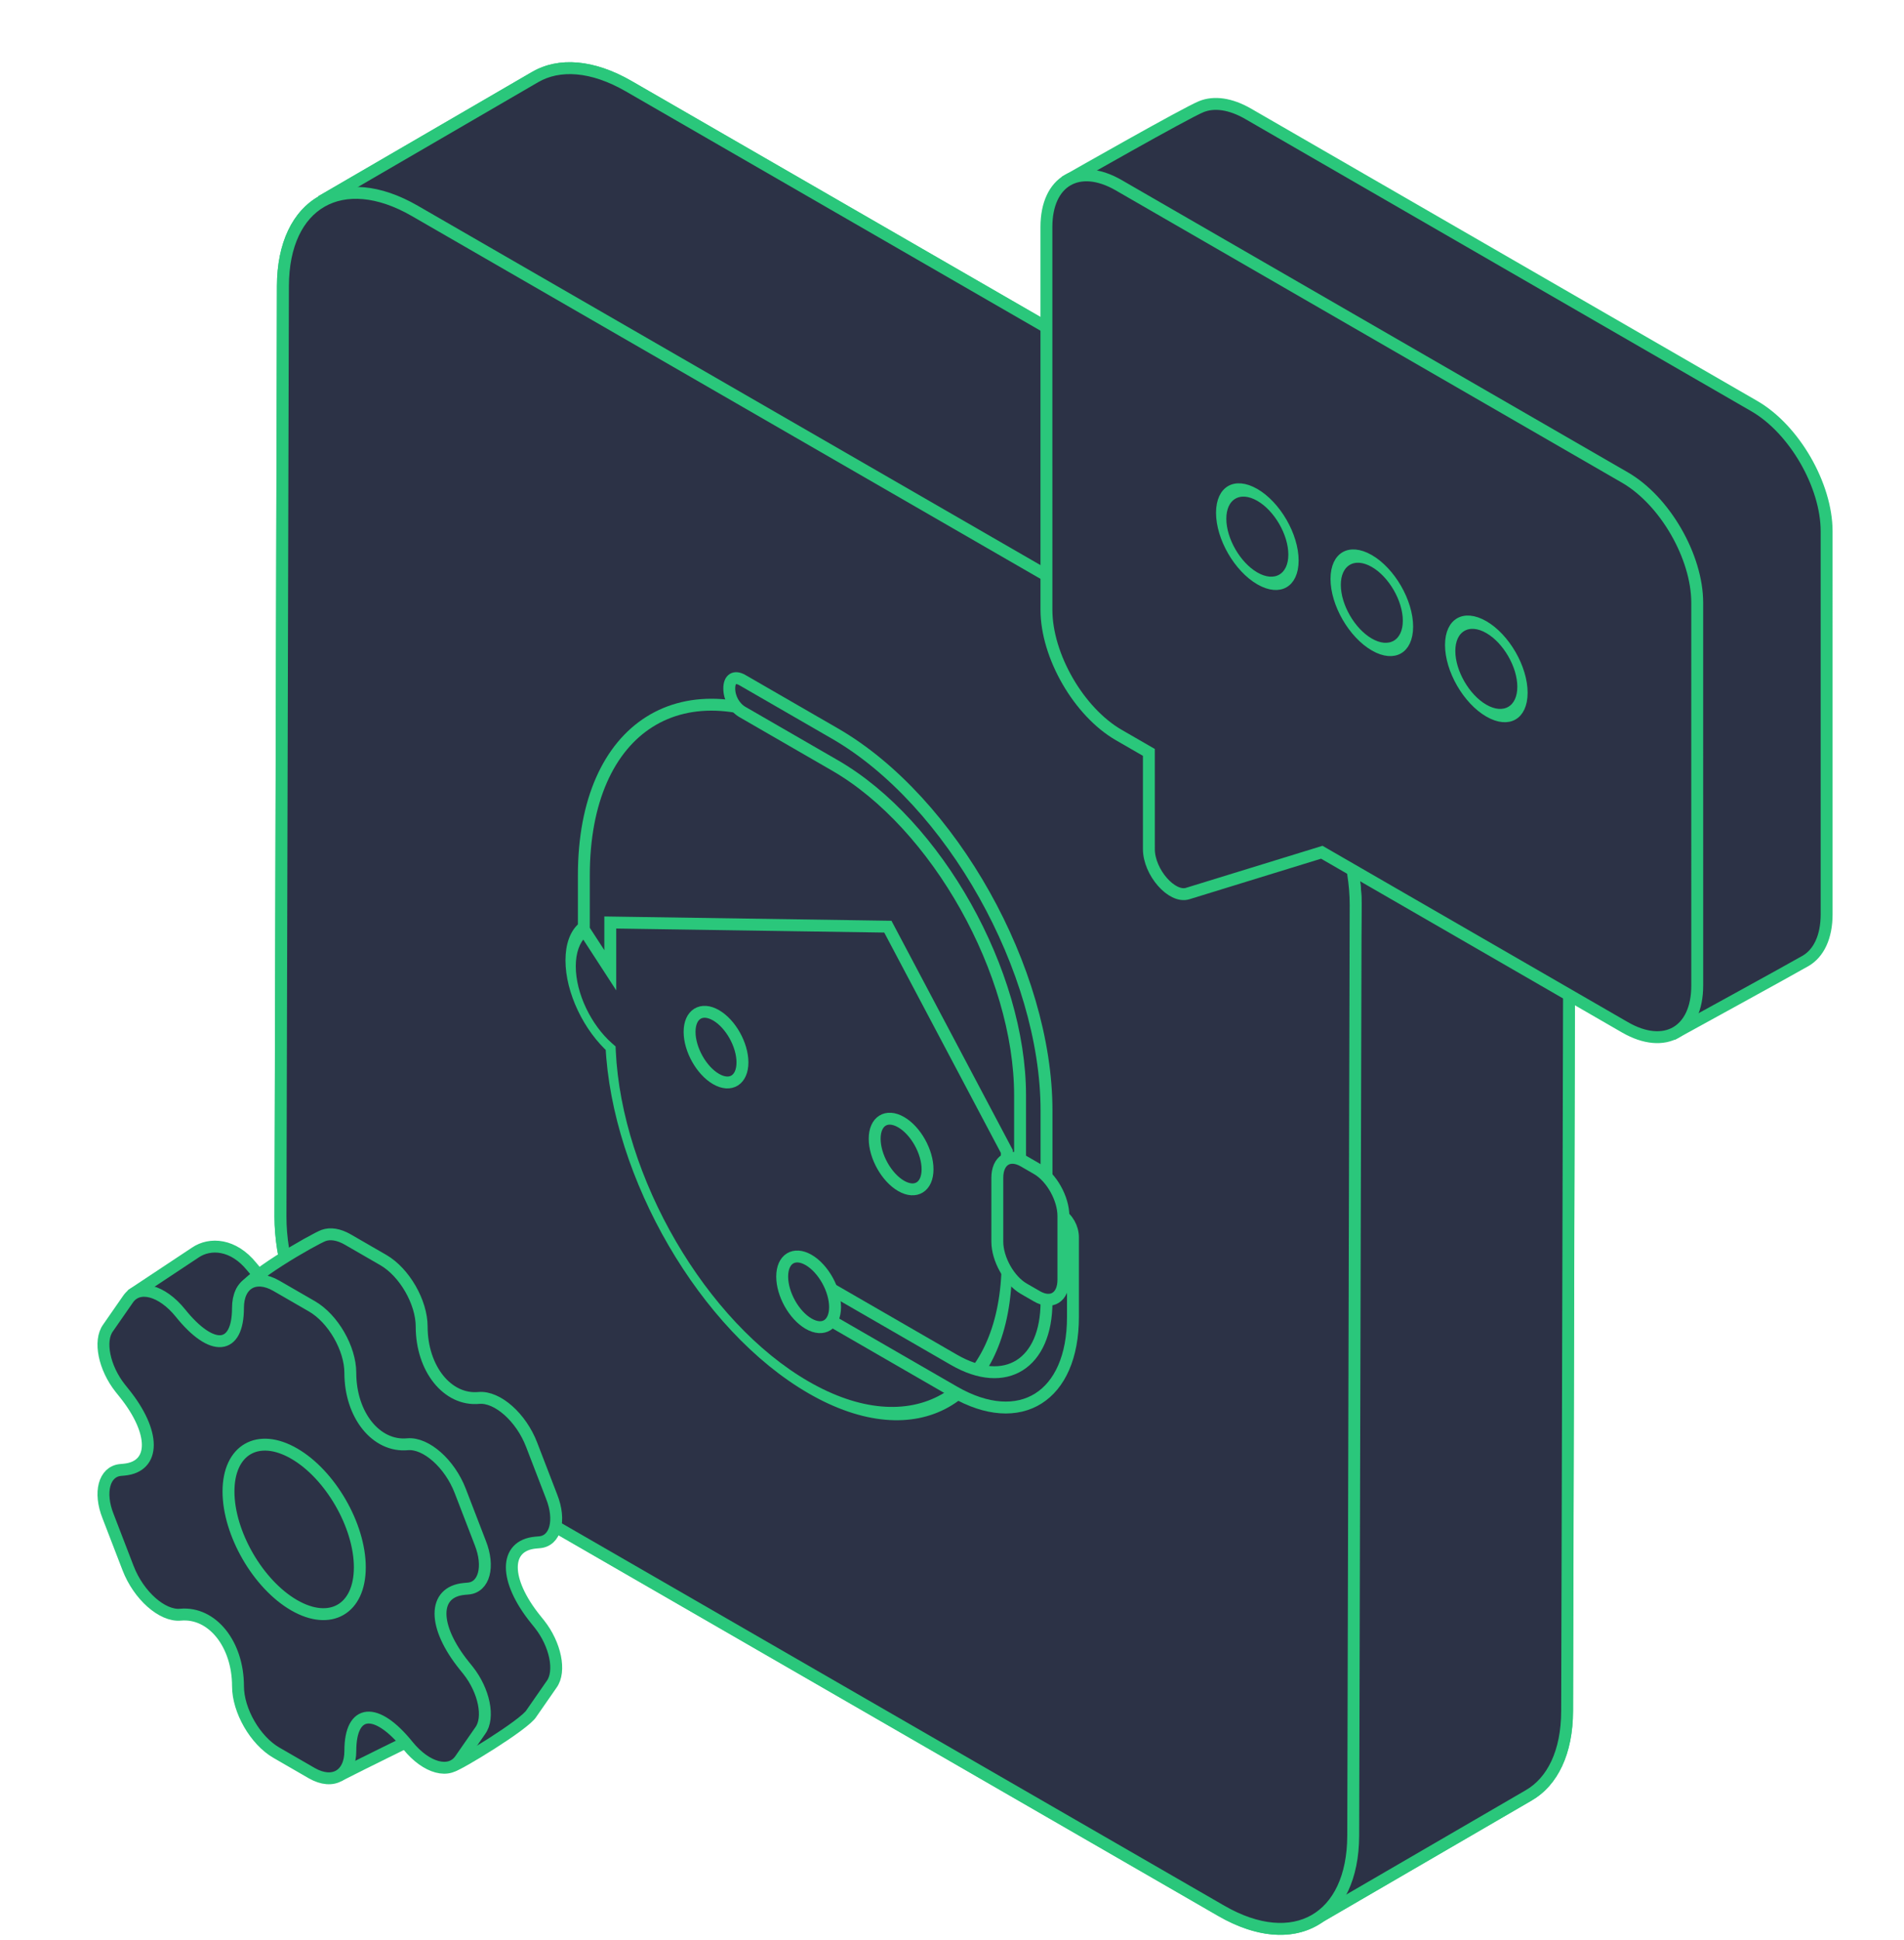 <svg width="160" height="163" viewBox="0 0 160 163" fill="none" xmlns="http://www.w3.org/2000/svg">
<path fill-rule="evenodd" clip-rule="evenodd" d="M110.918 161.049C108.888 162.512 105.925 162.463 102.628 160.561L34.574 121.289C28.474 117.768 23.544 109.235 23.563 102.227L23.768 24.036C23.777 20.497 25.046 18.024 27.086 16.895C27.048 16.898 27.018 16.906 26.996 16.918L44.963 6.474C46.973 5.306 49.752 5.471 52.822 7.242L120.876 46.514C126.977 50.033 131.904 58.569 131.887 65.577L131.681 143.768C131.673 147.248 130.445 149.698 128.461 150.85L110.918 161.049ZM113.68 73.291C112.643 66.935 108.216 60.058 102.9 56.991L101.669 56.281C102.465 56.723 102.896 56.963 102.896 56.963C108.219 60.037 112.651 66.928 113.68 73.291Z" fill="#2C3246"/>
<path d="M102.628 160.561L102.878 160.128L102.628 160.561ZM110.918 161.049L110.626 160.643L110.646 160.629L110.667 160.616L110.918 161.049ZM34.574 121.289L34.324 121.722L34.574 121.289ZM23.563 102.227L23.063 102.225L23.563 102.227ZM23.768 24.036L24.268 24.038L24.268 24.038L23.768 24.036ZM27.086 16.895L27.05 16.397L27.328 17.333L27.086 16.895ZM26.996 16.918L27.246 17.351L26.745 16.486L26.996 16.918ZM44.963 6.474L44.712 6.041L44.712 6.041L44.963 6.474ZM52.822 7.242L53.072 6.809L53.072 6.809L52.822 7.242ZM120.876 46.514L120.626 46.947L120.626 46.947L120.876 46.514ZM131.887 65.577L132.387 65.578L132.387 65.579L131.887 65.577ZM131.681 143.768L131.181 143.767L131.181 143.767L131.681 143.768ZM128.461 150.85L128.21 150.418L128.21 150.418L128.461 150.85ZM113.68 73.291L114.174 73.211L113.187 73.372L113.68 73.291ZM102.9 56.991L103.15 56.557L102.9 56.991ZM101.669 56.281L101.419 56.714L101.912 55.844L101.669 56.281ZM102.896 56.963L103.139 56.526L103.146 56.53L102.896 56.963ZM102.878 160.128C106.077 161.973 108.813 161.949 110.626 160.643L111.211 161.454C108.962 163.074 105.773 162.953 102.378 160.994L102.878 160.128ZM34.823 120.856L102.878 160.128L102.378 160.994L34.324 121.722L34.823 120.856ZM24.063 102.228C24.054 105.623 25.247 109.422 27.207 112.816C29.167 116.209 31.867 119.149 34.823 120.856L34.324 121.722C31.18 119.908 28.366 116.821 26.341 113.316C24.316 109.81 23.053 105.839 23.063 102.225L24.063 102.228ZM24.268 24.038L24.063 102.228L23.063 102.225L23.268 24.035L24.268 24.038ZM27.328 17.333C25.502 18.343 24.277 20.606 24.268 24.038L23.268 24.035C23.277 20.388 24.59 17.705 26.844 16.458L27.328 17.333ZM26.746 16.485C26.859 16.42 26.974 16.402 27.05 16.397L27.122 17.394C27.125 17.394 27.138 17.393 27.158 17.388C27.177 17.383 27.209 17.373 27.246 17.351L26.746 16.485ZM45.215 6.906L27.247 17.35L26.745 16.486L44.712 6.041L45.215 6.906ZM52.572 7.675C49.593 5.956 47.015 5.86 45.214 6.906L44.712 6.041C46.931 4.752 49.91 4.985 53.072 6.809L52.572 7.675ZM120.626 46.947L52.572 7.675L53.072 6.809L121.126 46.081L120.626 46.947ZM131.387 65.576C131.395 62.181 130.203 58.381 128.243 54.987C126.283 51.593 123.583 48.653 120.626 46.947L121.126 46.081C124.27 47.895 127.084 50.981 129.109 54.487C131.133 57.993 132.396 61.965 132.387 65.578L131.387 65.576ZM131.181 143.767L131.387 65.576L132.387 65.579L132.181 143.769L131.181 143.767ZM128.21 150.418C129.987 149.386 131.173 147.141 131.181 143.767L132.181 143.769C132.172 147.355 130.903 150.01 128.712 151.283L128.21 150.418ZM110.667 160.616L128.21 150.418L128.713 151.283L111.169 161.481L110.667 160.616ZM113.187 73.372C112.171 67.146 107.821 60.408 102.65 57.424L103.15 56.557C108.611 59.709 113.115 66.725 114.174 73.211L113.187 73.372ZM102.65 57.424L101.419 56.714L101.919 55.847L103.15 56.557L102.65 57.424ZM101.912 55.844C102.31 56.065 102.617 56.236 102.824 56.351C102.928 56.409 103.006 56.453 103.059 56.482C103.086 56.497 103.106 56.508 103.119 56.515C103.126 56.519 103.131 56.522 103.134 56.524C103.136 56.525 103.137 56.525 103.138 56.526C103.138 56.526 103.139 56.526 103.139 56.526C103.139 56.526 103.139 56.526 103.139 56.526C103.139 56.527 103.139 56.527 103.139 56.527C103.139 56.527 103.139 56.527 103.139 56.527C103.139 56.527 103.139 56.527 102.896 56.963C102.652 57.4 102.652 57.4 102.652 57.4C102.652 57.4 102.652 57.4 102.652 57.4C102.652 57.4 102.652 57.4 102.652 57.4C102.652 57.4 102.652 57.4 102.652 57.4C102.652 57.4 102.651 57.4 102.651 57.399C102.65 57.399 102.649 57.398 102.647 57.397C102.644 57.395 102.639 57.392 102.632 57.389C102.619 57.381 102.599 57.37 102.572 57.356C102.52 57.326 102.441 57.282 102.338 57.225C102.131 57.109 101.824 56.939 101.426 56.718L101.912 55.844ZM103.146 56.53C108.614 59.688 113.123 66.717 114.174 73.211L113.187 73.371C112.178 67.138 107.824 60.386 102.646 57.396L103.146 56.53Z" fill="#2AC77B"/>
<path d="M110.493 161.301L128.472 150.85C130.456 149.698 131.684 147.248 131.692 143.767L131.898 65.577C131.915 58.568 126.988 50.032 120.887 46.514L52.833 7.242C49.763 5.47 46.984 5.306 44.974 6.473L27.007 16.918C29.012 15.759 102.906 56.963 102.906 56.963C109.006 60.485 113.936 69.02 113.917 76.029C113.917 76.029 112.475 160.151 110.493 161.301Z" fill="#2C3246" stroke="#2AC77B"/>
<path d="M102.638 160.56C108.738 164.08 113.697 161.253 113.715 154.244L113.92 76.054C113.938 69.045 109.009 60.51 102.909 56.99L34.855 17.718C28.755 14.198 23.796 17.027 23.777 24.036L23.572 102.226C23.554 109.235 28.483 117.768 34.583 121.288L102.638 160.56Z" fill="#2C3246" stroke="#2AC77B"/>
<path fill-rule="evenodd" clip-rule="evenodd" d="M51.285 73.493C51.285 62.383 84.607 75.734 84.607 92.734L84.608 96.924C86.52 98.626 87.933 101.536 87.933 104.028C87.933 106.532 86.507 107.811 84.58 107.284C84.075 117.55 76.838 121.71 67.947 116.577C59.058 111.444 51.82 98.927 51.314 88.078C49.383 86.381 47.952 83.45 47.952 80.943C47.952 78.448 49.368 77.169 51.285 77.682L51.285 73.493Z" fill="#2C3246"/>
<path d="M84.607 92.734L85.04 92.984L84.607 92.734ZM51.285 73.493L51.718 73.743L51.285 73.493ZM84.608 96.924L84.174 96.674L84.174 97.057L84.495 97.342L84.608 96.924ZM84.58 107.284L84.469 106.736L84.165 106.653L84.147 107.006L84.58 107.284ZM51.314 88.078L51.746 88.3L51.729 87.926L51.423 87.657L51.314 88.078ZM51.285 77.682L51.397 78.229L51.718 78.315L51.718 77.932L51.285 77.682ZM85.04 92.984C85.04 88.493 82.82 84.239 79.582 80.644C76.366 77.074 72.119 74.112 67.913 72.055C63.702 69.996 59.479 68.817 56.294 68.863C53.145 68.908 50.852 70.162 50.852 73.243L51.718 73.743C51.718 71.27 53.59 70.026 56.689 69.981C59.752 69.937 63.859 71.075 67.979 73.09C72.103 75.107 76.186 77.975 79.219 81.342C82.229 84.684 84.174 88.474 84.174 92.484L85.04 92.984ZM85.04 97.174L85.04 92.984L84.174 92.484L84.174 96.674L85.04 97.174ZM84.495 97.342C86.212 98.87 87.5 101.504 87.5 103.778L88.366 104.278C88.366 101.567 86.828 98.382 84.721 96.507L84.495 97.342ZM87.5 103.778C87.5 106.062 86.2 107.21 84.469 106.736L84.69 107.831C86.814 108.412 88.366 107.001 88.366 104.278L87.5 103.778ZM67.947 117.077C77.085 122.353 84.496 118.065 85.012 107.561L84.147 107.006C83.654 117.034 76.591 121.068 67.947 116.077L67.947 117.077ZM50.882 87.856C51.4 98.957 58.811 111.802 67.947 117.077L67.947 116.077C59.305 111.087 52.241 98.897 51.746 88.3L50.882 87.856ZM51.423 87.657C49.689 86.133 48.385 83.481 48.385 81.193L47.519 80.693C47.519 83.42 49.076 86.628 51.204 88.499L51.423 87.657ZM48.385 81.193C48.385 78.916 49.676 77.769 51.397 78.229L51.173 77.134C49.061 76.569 47.519 77.979 47.519 80.693L48.385 81.193ZM50.852 73.243L50.852 77.431L51.718 77.932L51.718 73.743L50.852 73.243Z" fill="#2AC77B"/>
<path d="M67.945 61.7C57.504 55.672 49.062 60.971 49.063 73.553L49.063 78.104L51.285 81.528L51.285 77.513L74.61 77.863L84.607 96.753L84.607 100.769L86.829 99.91L86.828 95.359C86.828 84.65 80.496 68.948 67.945 61.7Z" fill="#2C3246" stroke="#2AC77B"/>
<path d="M75.724 99.644C76.951 100.352 77.945 99.728 77.945 98.25C77.945 96.771 76.951 94.998 75.724 94.29C74.497 93.581 73.502 94.206 73.502 95.684C73.502 97.163 74.497 98.936 75.724 99.644Z" fill="#2C3246" stroke="#2AC77B"/>
<path d="M60.17 90.663C61.397 91.371 62.391 90.747 62.391 89.268C62.391 87.79 61.397 86.017 60.17 85.309C58.943 84.6 57.948 85.225 57.948 86.703C57.948 88.181 58.943 89.954 60.17 90.663Z" fill="#2C3246" stroke="#2AC77B"/>
<path d="M89.053 101.991C88.386 101.606 87.942 101.885 87.942 102.688L87.942 93.318C87.942 81.539 79.944 67.284 70.169 61.64L62.394 57.151C61.727 56.766 61.283 57.045 61.283 57.848C61.283 58.651 61.728 59.443 62.394 59.828L70.169 64.317C78.722 69.255 85.72 81.729 85.72 92.036L85.721 105.421C85.721 106.224 86.165 107.016 86.832 107.401C87.498 107.786 87.942 107.507 87.942 106.704L87.942 109.381C87.943 114.601 84.5 116.763 80.168 114.261L67.95 107.206C67.283 106.822 66.839 107.101 66.839 107.904C66.839 108.707 67.283 109.499 67.95 109.884L80.168 116.938C85.722 120.145 90.164 117.356 90.164 110.664L90.164 103.971C90.164 103.168 89.719 102.376 89.053 101.991Z" fill="#2C3246" stroke="#2AC77B"/>
<path d="M87.14 98.216L86.029 97.574C84.808 96.869 83.808 97.496 83.808 98.969L83.808 104.323C83.808 105.795 84.808 107.577 86.03 108.283L87.141 108.924C88.362 109.63 89.362 109.002 89.362 107.53L89.362 102.176C89.362 100.703 88.362 98.921 87.14 98.216Z" fill="#2C3246" stroke="#2AC77B"/>
<path d="M67.952 111.224C69.179 111.932 70.173 111.308 70.173 109.829C70.173 108.351 69.178 106.578 67.952 105.869C66.725 105.161 65.73 105.785 65.73 107.264C65.73 108.742 66.725 110.515 67.952 111.224Z" fill="#2C3246" stroke="#2AC77B"/>
<path d="M153.498 44.648C153.498 40.773 150.777 36.06 147.421 34.123L104.885 9.562C103.387 8.697 102.016 8.531 100.957 8.957C99.642 9.485 89.834 15.075 89.834 15.075L98.81 45.231C98.81 49.106 101.531 53.818 104.887 55.756L107.419 57.218L107.419 65.342C107.419 67.281 109.344 69.49 110.677 69.079L121.95 65.608L140.834 86.75C140.834 86.75 150.63 81.378 151.73 80.737C152.824 80.099 153.499 78.74 153.499 76.809L153.498 44.648Z" fill="#2C3246" stroke="#2AC77B"/>
<path d="M142.624 50.65C142.624 46.775 139.903 42.062 136.547 40.124L94.011 15.564C90.655 13.626 87.934 15.197 87.934 19.072L87.936 51.233C87.936 55.108 90.656 59.82 94.012 61.758L96.544 63.22L96.545 71.344C96.545 73.282 98.47 75.491 99.803 75.081L111.075 71.61L136.549 86.319C139.905 88.256 142.625 86.686 142.625 82.81L142.624 50.65Z" fill="#2C3246" stroke="#2AC77B"/>
<circle cx="3.508" cy="3.508" r="3.508" transform="matrix(0.866 0.5 3.76663e-05 1 112.241 45.386)" fill="#2C3246" stroke="#2AC77B"/>
<circle cx="3.508" cy="3.508" r="3.508" transform="matrix(0.866 0.5 3.76663e-05 1 102.62 39.831)" fill="#2C3246" stroke="#2AC77B"/>
<circle cx="3.508" cy="3.508" r="3.508" transform="matrix(0.866 0.5 3.76663e-05 1 121.863 50.941)" fill="#2C3246" stroke="#2AC77B"/>
<path d="M34.595 146.165C34.595 146.165 30.622 148.113 28.852 149.013L27.568 147.114L27.878 141.872L34.473 142.927L34.595 146.165Z" fill="#2C3246" stroke="#2AC77B"/>
<path d="M21.112 107.98C21.048 108.016 20.983 108.053 20.918 108.09C20.981 108.047 21.045 108.011 21.112 107.98C25.77 105.343 27.295 104.504 27.295 104.504C28.084 104.181 28.781 104.713 30.251 105.625C31.379 106.324 28.208 108.346 25.951 109.761C24.782 109.107 22.505 107.334 21.112 107.98Z" fill="#2C3246"/>
<path d="M36.563 142.417C36.563 138.868 35.407 145.053 38.073 148.357C38.416 148.357 44.145 144.894 44.672 143.949L46.353 141.528C47.151 140.44 46.675 138.166 45.334 136.47L45.011 136.068C42.345 132.764 42.345 129.862 45.011 129.617L45.334 129.588C46.675 129.48 47.15 127.755 46.352 125.745L44.671 121.382C43.788 119.088 41.801 117.334 40.256 117.461C37.608 117.716 35.434 115.01 35.434 111.461C35.434 109.422 33.991 106.903 32.208 105.873L29.22 104.148C28.459 103.709 27.755 103.611 27.2 103.808C26.467 104.067 20.248 107.58 20.248 108.751C20.248 111.898 24.285 109.668 22.039 107.425C21.752 107.139 21.457 106.808 21.155 106.432C19.61 104.52 17.656 104.401 16.418 105.242L11.127 108.751C10.329 109.84 12.546 113.037 13.887 114.733L14.21 115.135C16.875 118.439 20.211 118.546 17.546 118.791L17.223 118.82C15.882 118.967 15.406 120.692 16.204 122.702L17.885 127.065C18.768 129.359 17.778 134.786 19.306 134.649C21.972 134.404 24.447 136.008 24.448 139.556C24.448 141.596 28.566 141.544 30.349 142.574L33.337 144.299C35.103 145.299 36.563 144.476 36.563 142.417Z" fill="#2C3246" stroke="#2AC77B"/>
<path d="M29.44 147.115C29.44 143.566 31.613 143.37 34.279 146.674C35.824 148.585 37.794 149.115 38.677 147.841L40.357 145.419C41.155 144.331 40.68 142.057 39.339 140.361L39.016 139.959C36.35 136.655 36.35 133.753 39.016 133.508L39.338 133.479C40.679 133.371 41.155 131.646 40.357 129.636L38.676 125.274C37.793 122.98 35.806 121.225 34.261 121.352C31.612 121.607 29.439 118.901 29.439 115.352C29.439 113.313 27.995 110.794 26.213 109.764L23.224 108.039C21.458 107.019 19.998 107.843 19.998 109.901C19.998 113.45 17.825 113.646 15.159 110.323C13.614 108.411 11.645 107.882 10.762 109.156L9.081 111.577C8.283 112.665 8.758 114.94 10.1 116.636L10.422 117.038C13.088 120.342 13.088 123.243 10.423 123.488L10.1 123.518C8.759 123.665 8.283 125.39 9.082 127.4L10.763 131.762C11.646 134.056 13.632 135.811 15.16 135.674C17.826 135.429 19.999 138.135 20 141.683C20 143.722 21.443 146.242 23.226 147.271L26.214 148.997C27.98 149.997 29.44 149.173 29.44 147.115ZM19.201 125.322C19.201 121.812 21.68 120.381 24.719 122.136C27.758 123.891 30.237 128.185 30.237 131.694C30.238 135.204 27.759 136.635 24.719 134.88C21.68 133.125 19.201 128.831 19.201 125.322Z" fill="#2C3246" stroke="#2AC77B"/>
</svg>
